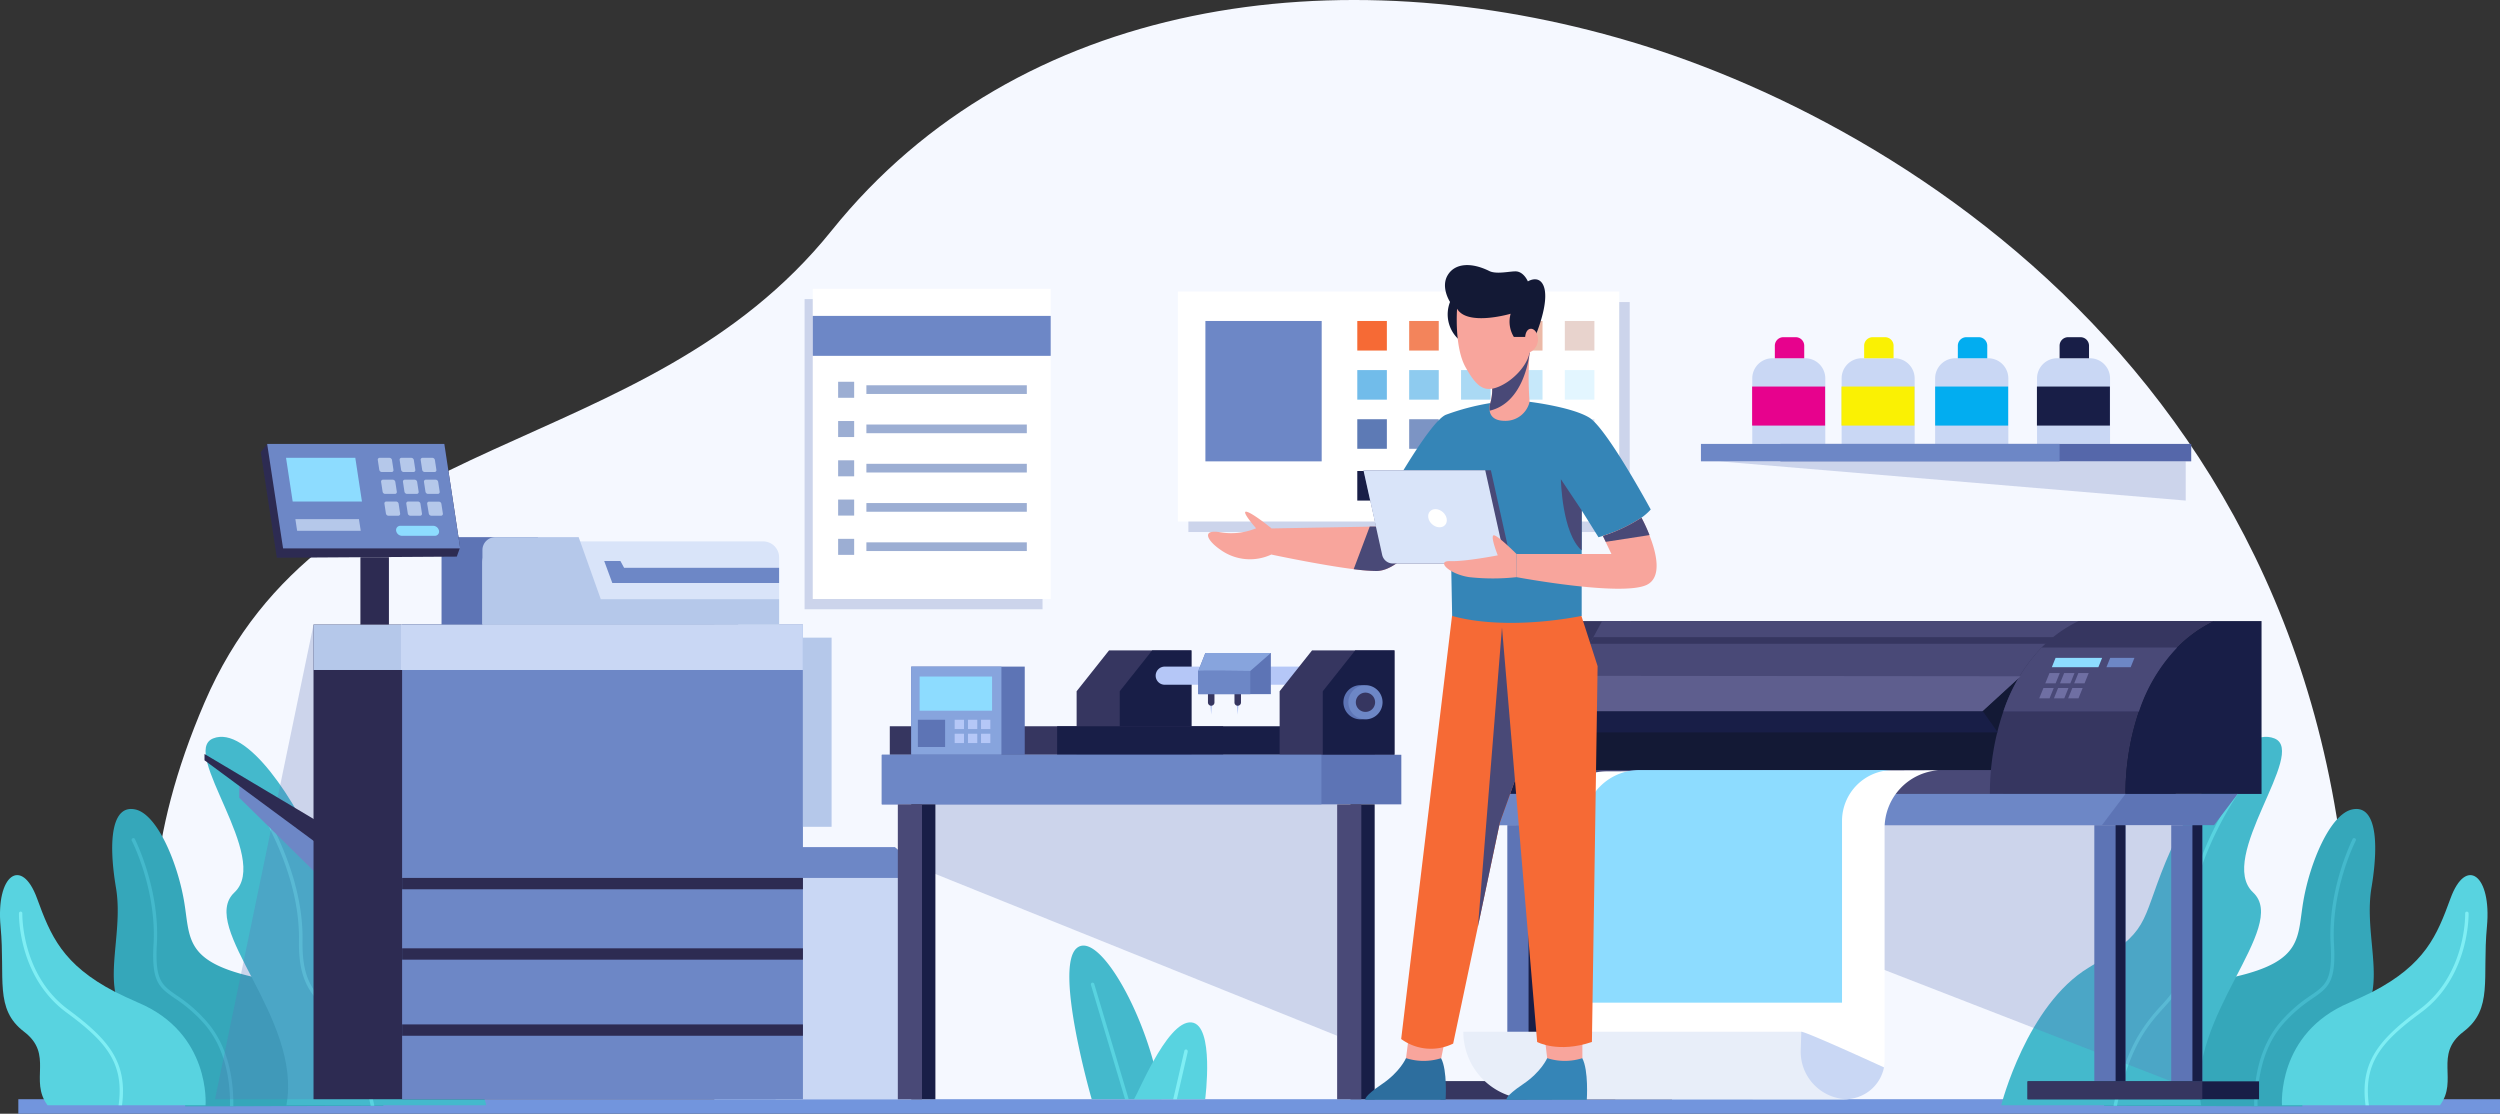 <svg xmlns="http://www.w3.org/2000/svg" viewBox="0 0 684.71 305.03"><rect x="0" y="0" width="684.71" height="305.03" fill="#333333" stroke="none"/><defs><style>.e4f2a568-ddc7-4bf2-abf0-38b3d0b1b39f{isolation:isolate;}.bcc79d45-9adf-4d84-8c7d-b9f935011f9b{fill:#f5f8ff;}.b0737754-2ba6-4420-9ca6-90b4b35a0704{fill:#7295dd;}.a6c911bb-1ea9-4ece-939d-538888814885{fill:#35a7ba;}.e18052c1-495b-46fe-add0-21a9dd8210cb{fill:#44b9cc;}.fa1a86fe-1a4f-4574-9b8d-ab87434a6208{fill:#58d3e0;}.ffa36198-81ce-4b79-aee4-d82f17e2f865{fill:#7feef4;}.a98aca6c-4c56-4db7-801c-ab35191ab755,.bac29916-332a-4a7c-ba9c-804f50dd4411{fill:#5d74b5;}.bac29916-332a-4a7c-ba9c-804f50dd4411{opacity:0.27;mix-blend-mode:multiply;}.e5f8b308-1bff-492e-b895-75003219e106{fill:#6d87c6;}.b8e5e5da-e6ef-477c-8560-c6dab518ccf5{fill:#2d2b52;}.b61bc123-fd0f-44de-9c34-3b9a04978a27{fill:#c9d7f4;}.a8d7ec64-826a-4562-b672-3edc15e578c9{fill:#b5c8ea;}.a4027c0d-65ea-45fa-9373-dfcea08153e8{fill:#d9e4f9;}.af707aaa-41ab-43db-b96a-e6bfc8ebfe27{fill:#8ddcff;}.b4d17cdf-1c19-4748-8b48-5a8b8236b791{fill:#b5c7f7;}.fdf910ad-7b5c-457e-a613-d45e42133bbd{fill:#363660;}.f2b6c1d4-f1a0-4bd3-ba59-d235d987cfdc{fill:#181e47;}.a979badc-354d-4c2e-8f00-2ab04e0e9623{fill:#87a4dd;}.f0a725f2-873b-4784-89e0-16fbf9000cdf{fill:#494977;}.e18f85ca-5194-4f65-82c4-d119d133adc0{fill:#131935;}.a1497c89-490b-4fcd-93cb-f35667bd00d6{fill:#6f6fa3;}.aeff1202-d8c5-42fa-9ae0-bd7839cbcb54{fill:#5e5e8e;}.ad3fc0ef-c3b7-4e7d-a1d9-ce5f6d5f78fe{fill:#fff;}.a41925a4-4d8f-43dc-ba72-fb0188d869e5{fill:#e8eef9;}.bbc776b4-4e55-4aad-bb12-faa7393d59a4{fill:#f66a35;}.acc90a88-f0d3-46cd-93db-be8d49641451{fill:#f3845b;}.af572ebe-6345-4ffd-832b-f92f45df6948{fill:#ef9f81;}.a9929d80-4db4-498d-9303-feb2c63e0ad0{fill:#ecb9a7;}.b2c0ea3e-d9b7-4384-ab5c-a61d82b1a51c{fill:#e8d3cd;}.b01fb7d6-c465-40d5-b4e1-341e87e4d9f1{fill:#71bcea;}.ba82cb9d-73b4-4bf5-9cf9-aaaf65b83774{fill:#8ecbef;}.bf2686f9-a0a8-4b69-a0be-f253aa6e2818{fill:#aad9f4;}.f08efdcb-8b35-4116-886b-e434386b9759{fill:#c6e8fa;}.be982cf6-699e-4bbf-b9bf-77b52a0f7a02{fill:#e3f6ff;}.fab4029e-b935-4796-b032-f37243de6247{fill:#5d7ab5;}.ed378d01-4085-4904-b12a-125cfd5fd442{fill:#7c94c4;}.f6a4d287-597e-438b-924c-fc3a7f4ab6af{fill:#9caed3;}.a22fa767-0e3d-4085-94ef-3baa30d7eb4e{fill:#bbc7e2;}.f6f831bc-5eda-460b-93bf-1504b7ba9479{fill:#dbe1f1;}.bc1d6715-c72e-4811-86f4-79876c7d07b1{fill:#43486a;}.aa90b4fa-558b-44c7-a83c-42560beea3b0{fill:#6f738c;}.a643436d-3057-41d5-9ee7-84179438cfa1{fill:#9a9daf;}.b30d735a-fdea-4806-983b-55040645f301{fill:#c5c7d1;}.e27fc945-4b20-4d1a-8a94-0c5b290d8f6f{fill:#e7028d;}.f6efdaca-a11f-4457-86a8-14e9188697f4{fill:#faf103;}.b8fe9797-7d01-4c95-919c-2e68f70e38b7{fill:#02adf0;}.b07a06c9-3ad4-4d2e-b16f-70248760c5fd{fill:#5567aa;}.e5f68780-de26-4359-b520-cd3c678dda14{fill:#2d6e9e;}.a7e35c5b-9c4f-485c-9be4-92bec3c51a4a{fill:#f8a59c;}.f8d6c972-4d04-4919-a1a1-54b677bd78be{fill:#3585b7;}</style></defs><g class="e4f2a568-ddc7-4bf2-abf0-38b3d0b1b39f"><g id="f563f479-588b-4c36-a338-e7b6ddeef210" data-name="Layer 2"><g id="ac8beab7-ebf0-4e87-9783-aa9ab75e0559" data-name="OBJECTS"><path class="bcc79d45-9adf-4d84-8c7d-b9f935011f9b" d="M58.89,301.06s-35.51-32.85-2.84-108.72S176.47,127,227.76,63.16s139-75.59,219-51.72S658.6,118.17,642.49,303.05Z"/><rect class="b0737754-2ba6-4420-9ca6-90b4b35a0704" x="5.02" y="301.06" width="679.7" height="3.97"/><path class="a6c911bb-1ea9-4ece-939d-538888814885" d="M649.75,271.67a14,14,0,0,1-4.69,8.57c-13.68,11.79-14.46,16-14.48,22.47V303l-12.29,0h-.92l-37.6-.14h-3.5l0-.13a65.84,65.84,0,0,1,9.16-18.81,45,45,0,0,1,7.3-8.08,31.73,31.73,0,0,1,15-7.38c1.68-.31,3.23-.64,4.66-1,18.5-4.33,16.76-10.78,18.46-20.66,1.83-10.65,7.35-23.74,13.31-25.09,6.24-1.42,7.64,7.79,5.32,21.59C647.89,253.17,651.22,263.52,649.75,271.67Z"/><path class="e18052c1-495b-46fe-add0-21a9dd8210cb" d="M548.1,302.72s7-27.53,24-37.73,14-11.78,21-28.83,20.66-37.65,29.85-33.91-16,32.68-5.87,42.17-18.66,34.38-14.22,58.3Z"/><path class="fa1a86fe-1a4f-4574-9b8d-ab87434a6208" d="M681.13,253.79c-1.33,14.2,1.78,22.52-6.43,28.78s-1.33,13.3-6.43,20.14H625s-1.52-19.7,18.45-28.1c2.32-1,4.41-2,6.31-2.94,14.48-7.51,17.68-15.45,21.4-25.63C675.37,234.5,682.46,239.6,681.13,253.79Z"/><path class="fa1a86fe-1a4f-4574-9b8d-ab87434a6208" d="M615,214.47c-.16.2-15.9,20.9-15.56,43.08.17,10.49-2.81,14-6.64,18.27l-.22.25c-4.16,4.6-9.23,10.24-12.75,26.64l0,.14h-.95l0-.14c1.88-8.84,4.21-14.63,6.62-18.81a46.44,46.44,0,0,1,6.38-8.45c3.94-4.39,6.8-7.55,6.63-17.88-.34-22.52,15.6-43.47,15.75-43.67a.47.47,0,0,1,.66-.09A.47.47,0,0,1,615,214.47Z"/><path class="e18052c1-495b-46fe-add0-21a9dd8210cb" d="M645.18,230.29c-.07.13-6.8,13.37-5.93,28.36.59,10.33-1.56,11.82-5.87,14.8a39.66,39.66,0,0,0-8.07,7c-6.25,7.17-7.12,16.91-7,22.5h-.92c-.1-5.74.8-15.72,7.24-23.11a40.13,40.13,0,0,1,8.24-7.2c4.15-2.86,6-4.18,5.46-14-.88-15.25,6-28.71,6-28.84a.47.47,0,0,1,.63-.21A.47.47,0,0,1,645.18,230.29Z"/><path class="ffa36198-81ce-4b79-aee4-d82f17e2f865" d="M663.12,277.29c-11,8.08-15.89,13.95-14.31,25.42h-.93c-1.55-11.8,3.66-18,14.68-26.17,13-9.56,12.62-26.22,12.61-26.39a.47.47,0,1,1,.94,0C676.12,250.29,676.46,267.45,663.12,277.29Z"/><path class="a6c911bb-1ea9-4ece-939d-538888814885" d="M31.54,271.67a14,14,0,0,0,4.69,8.57c13.69,11.79,14.46,16,14.48,22.47V303L63,303h.92l37.6-.14H105l0-.13a66.3,66.3,0,0,0-9.17-18.81,44.6,44.6,0,0,0-7.3-8.08,31.68,31.68,0,0,0-15-7.38c-1.68-.31-3.23-.64-4.66-1-18.49-4.33-16.76-10.78-18.46-20.66-1.83-10.65-7.34-23.74-13.3-25.09-6.25-1.42-7.65,7.79-5.32,21.59C33.41,253.17,30.08,263.52,31.54,271.67Z"/><path class="e18052c1-495b-46fe-add0-21a9dd8210cb" d="M133.19,302.72s-7-27.53-24-37.73-14-11.78-21-28.83-20.66-37.65-29.84-33.91,16,32.68,5.86,42.17,18.67,34.38,14.23,58.3Z"/><path class="fa1a86fe-1a4f-4574-9b8d-ab87434a6208" d="M.16,253.79c1.33,14.2-1.78,22.52,6.43,28.78s1.33,13.3,6.43,20.14H56.3s1.52-19.7-18.44-28.1c-2.33-1-4.42-2-6.32-2.94-14.47-7.51-17.68-15.45-21.4-25.63C5.92,234.5-1.17,239.6.16,253.79Z"/><path class="fa1a86fe-1a4f-4574-9b8d-ab87434a6208" d="M66.32,214.47c.16.2,15.9,20.9,15.56,43.08-.17,10.49,2.82,14,6.64,18.27l.23.25c4.15,4.6,9.23,10.24,12.75,26.64a.59.59,0,0,1,0,.14h1l0-.14c-1.89-8.84-4.22-14.63-6.63-18.81a45.54,45.54,0,0,0-6.38-8.45c-3.94-4.39-6.8-7.55-6.63-17.88.35-22.52-15.59-43.47-15.75-43.67a.46.46,0,0,0-.65-.09A.47.47,0,0,0,66.32,214.47Z"/><path class="e18052c1-495b-46fe-add0-21a9dd8210cb" d="M36.11,230.29c.08.13,6.81,13.37,5.94,28.36-.6,10.33,1.56,11.82,5.86,14.8a39.66,39.66,0,0,1,8.07,7c6.25,7.17,7.12,16.91,7,22.5h.92c.11-5.74-.8-15.72-7.24-23.11a39.87,39.87,0,0,0-8.24-7.2c-4.14-2.86-6-4.18-5.46-14,.89-15.25-6-28.71-6-28.84a.46.46,0,0,0-.62-.21A.48.48,0,0,0,36.11,230.29Z"/><path class="ffa36198-81ce-4b79-aee4-d82f17e2f865" d="M18.18,277.29c11,8.08,15.88,13.95,14.3,25.42h.94c1.55-11.8-3.66-18-14.68-26.17C5.77,267,6.11,250.32,6.12,250.15a.48.48,0,0,0-.46-.48.47.47,0,0,0-.47.46C5.18,250.29,4.83,267.45,18.18,277.29Z"/><path class="e18052c1-495b-46fe-add0-21a9dd8210cb" d="M318.11,301.06H299s-10.33-35.84-4.16-41.33c5.16-4.6,16,12.77,21,30.9A79.31,79.31,0,0,1,318.11,301.06Z"/><path class="fa1a86fe-1a4f-4574-9b8d-ab87434a6208" d="M309.13,301.06h-1l-9.34-31.33a.47.47,0,0,1,.31-.58.48.48,0,0,1,.59.31Z"/><path class="fa1a86fe-1a4f-4574-9b8d-ab87434a6208" d="M330.08,301.06H310.59c.7-1.14,2.71-5.79,5.31-10.43,3.07-5.48,6.93-10.94,10.41-10.61C332.74,280.63,330.08,301.06,330.08,301.06Z"/><path class="ffa36198-81ce-4b79-aee4-d82f17e2f865" d="M325.32,288l-3,13.06h-1l3.06-13.27a.46.46,0,1,1,.9.21Z"/><polygon class="bac29916-332a-4a7c-ba9c-804f50dd4411" points="85.87 171.06 58.89 301.06 93.3 301.06 85.87 171.06"/><polygon class="e5f8b308-1bff-492e-b895-75003219e106" points="65.54 215.27 65.54 218.49 89.44 242 89.44 229.57 65.54 215.27"/><polygon class="b8e5e5da-e6ef-477c-8560-c6dab518ccf5" points="101.73 242 56.01 208.23 56.01 206.51 101.73 233.73 101.73 242"/><polygon class="b61bc123-fd0f-44de-9c34-3b9a04978a27" points="254.74 240.45 254.74 301.06 212.44 301.06 212.44 232.02 245.1 232.02 254.74 240.45"/><polygon class="e5f8b308-1bff-492e-b895-75003219e106" points="254.74 240.45 212.44 240.45 212.44 232.02 245.1 232.02 254.74 240.45"/><rect class="b8e5e5da-e6ef-477c-8560-c6dab518ccf5" x="85.87" y="171.06" width="109.78" height="130"/><rect class="e5f8b308-1bff-492e-b895-75003219e106" x="110.13" y="171.06" width="109.78" height="130"/><rect class="a8d7ec64-826a-4562-b672-3edc15e578c9" x="85.87" y="171.06" width="24.26" height="12.44"/><rect class="b61bc123-fd0f-44de-9c34-3b9a04978a27" x="109.81" y="171.06" width="110.1" height="12.44"/><rect class="b8e5e5da-e6ef-477c-8560-c6dab518ccf5" x="110.13" y="280.57" width="109.78" height="3.11"/><rect class="b8e5e5da-e6ef-477c-8560-c6dab518ccf5" x="110.13" y="259.73" width="109.78" height="3.11"/><rect class="b8e5e5da-e6ef-477c-8560-c6dab518ccf5" x="110.13" y="240.45" width="109.78" height="3.11"/><rect class="a8d7ec64-826a-4562-b672-3edc15e578c9" x="219.91" y="174.64" width="7.85" height="51.81"/><path class="a98aca6c-4c56-4db7-801c-ab35191ab755" d="M147.29,147.12l6.06,17h48.83v6.92H120.93V151.82a4.7,4.7,0,0,1,4.71-4.7Z"/><path class="a4027c0d-65ea-45fa-9373-dfcea08153e8" d="M138,148.28h71a4.39,4.39,0,0,1,4.39,4.39v18.39a0,0,0,0,1,0,0H132.13a0,0,0,0,1,0,0V154.11A5.83,5.83,0,0,1,138,148.28Z"/><path class="a8d7ec64-826a-4562-b672-3edc15e578c9" d="M158.49,147.12l6.06,17h48.83v6.92H132.13V150.65a3.53,3.53,0,0,1,3.54-3.53Z"/><polygon class="e5f8b308-1bff-492e-b895-75003219e106" points="213.38 155.51 170.93 155.51 169.92 153.65 165.48 153.65 167.7 159.67 213.38 159.67 213.38 155.51"/><polygon class="b8e5e5da-e6ef-477c-8560-c6dab518ccf5" points="125.11 152.45 75.82 152.76 71.42 123.86 73.17 121.58 121.69 121.58 126 149.94 125.11 152.45"/><polygon class="e5f8b308-1bff-492e-b895-75003219e106" points="126.04 150.19 77.53 150.19 73.17 121.58 121.69 121.58 126.04 150.19"/><polygon class="af707aaa-41ab-43db-b96a-e6bfc8ebfe27" points="99.13 137.36 80.16 137.36 78.34 125.39 97.31 125.39 99.13 137.36"/><path class="a8d7ec64-826a-4562-b672-3edc15e578c9" d="M107.25,129.28h-2.68a.73.73,0,0,1-.69-.6l-.41-2.69a.51.51,0,0,1,.51-.6h2.68a.73.73,0,0,1,.7.6l.4,2.69A.5.5,0,0,1,107.25,129.28Z"/><path class="a8d7ec64-826a-4562-b672-3edc15e578c9" d="M113.24,129.28h-2.68a.74.74,0,0,1-.7-.6l-.4-2.69a.5.5,0,0,1,.51-.6h2.68a.73.73,0,0,1,.69.6l.41,2.69A.51.51,0,0,1,113.24,129.28Z"/><path class="a8d7ec64-826a-4562-b672-3edc15e578c9" d="M119,129.28h-2.68a.73.73,0,0,1-.69-.6l-.41-2.69a.51.51,0,0,1,.51-.6h2.68a.73.73,0,0,1,.7.6l.41,2.69A.51.51,0,0,1,119,129.28Z"/><path class="a8d7ec64-826a-4562-b672-3edc15e578c9" d="M108.16,135.27h-2.68a.72.72,0,0,1-.69-.61l-.41-2.68a.51.51,0,0,1,.51-.6h2.68a.73.73,0,0,1,.7.6l.41,2.68A.51.51,0,0,1,108.16,135.27Z"/><path class="a8d7ec64-826a-4562-b672-3edc15e578c9" d="M114.15,135.27h-2.68a.74.74,0,0,1-.7-.61l-.4-2.68a.5.5,0,0,1,.51-.6h2.68a.73.73,0,0,1,.69.6l.41,2.68A.51.51,0,0,1,114.15,135.27Z"/><path class="a8d7ec64-826a-4562-b672-3edc15e578c9" d="M119.9,135.27h-2.68a.72.72,0,0,1-.69-.61l-.41-2.68a.51.51,0,0,1,.51-.6h2.68a.73.73,0,0,1,.7.6l.41,2.68A.51.51,0,0,1,119.9,135.27Z"/><path class="a8d7ec64-826a-4562-b672-3edc15e578c9" d="M109.08,141.25h-2.69a.73.73,0,0,1-.69-.6l-.41-2.68a.51.51,0,0,1,.51-.61h2.68a.73.73,0,0,1,.7.61l.41,2.68A.51.51,0,0,1,109.08,141.25Z"/><path class="a8d7ec64-826a-4562-b672-3edc15e578c9" d="M115.06,141.25h-2.68a.73.73,0,0,1-.69-.6l-.41-2.68a.51.51,0,0,1,.51-.61h2.68a.72.72,0,0,1,.69.61l.41,2.68A.51.51,0,0,1,115.06,141.25Z"/><path class="a8d7ec64-826a-4562-b672-3edc15e578c9" d="M120.82,141.25h-2.69a.73.73,0,0,1-.69-.6L117,138a.51.51,0,0,1,.51-.61h2.68a.73.73,0,0,1,.7.61l.41,2.68A.51.51,0,0,1,120.82,141.25Z"/><path class="af707aaa-41ab-43db-b96a-e6bfc8ebfe27" d="M119.08,146.75h-9a1.65,1.65,0,0,1-1.58-1.37h0a1.15,1.15,0,0,1,1.16-1.37h9a1.66,1.66,0,0,1,1.58,1.37h0A1.15,1.15,0,0,1,119.08,146.75Z"/><polygon class="a8d7ec64-826a-4562-b672-3edc15e578c9" points="98.8 145.38 81.38 145.38 80.9 142.19 98.31 142.19 98.8 145.38"/><rect class="b8e5e5da-e6ef-477c-8560-c6dab518ccf5" x="98.71" y="152.61" width="7.81" height="18.45"/><polygon class="bac29916-332a-4a7c-ba9c-804f50dd4411" points="253.28 238.2 366.22 283.68 366.22 217.45 252.52 217.45 253.28 238.2"/><polygon class="b4d17cdf-1c19-4748-8b48-5a8b8236b791" points="339.26 192.34 338.98 195.71 338.67 192.34 339.26 192.34"/><path class="fdf910ad-7b5c-457e-a613-d45e42133bbd" d="M339,193.29h0a.89.89,0,0,0,.89-.89v-4.06H338.1v4.06A.88.88,0,0,0,339,193.29Z"/><polygon class="b4d17cdf-1c19-4748-8b48-5a8b8236b791" points="332.01 192.34 331.73 195.71 331.42 192.34 332.01 192.34"/><path class="fdf910ad-7b5c-457e-a613-d45e42133bbd" d="M331.73,193.29h0a.89.89,0,0,0,.89-.89v-4.06h-1.78v4.06A.89.89,0,0,0,331.73,193.29Z"/><polygon class="fdf910ad-7b5c-457e-a613-d45e42133bbd" points="294.87 189.32 294.87 206.73 326.31 206.73 326.31 178.13 303.75 178.13 294.87 189.32"/><polygon class="f2b6c1d4-f1a0-4bd3-ba59-d235d987cfdc" points="306.68 189.32 306.68 206.73 326.31 206.73 326.31 178.13 315.56 178.13 306.68 189.32"/><rect class="fdf910ad-7b5c-457e-a613-d45e42133bbd" x="243.71" y="198.91" width="91.31" height="7.82" transform="translate(578.72 405.64) rotate(180)"/><rect class="f2b6c1d4-f1a0-4bd3-ba59-d235d987cfdc" x="289.54" y="198.91" width="87.05" height="7.82" transform="translate(666.12 405.64) rotate(180)"/><path class="b4d17cdf-1c19-4748-8b48-5a8b8236b791" d="M319,187.54h44.73a2.48,2.48,0,0,0,2.48-2.48h0a2.48,2.48,0,0,0-2.48-2.49H319a2.48,2.48,0,0,0-2.48,2.49h0A2.48,2.48,0,0,0,319,187.54Z"/><polygon class="a98aca6c-4c56-4db7-801c-ab35191ab755" points="328.18 190.12 348.07 190.12 348.07 178.84 330.13 178.84 328.18 183.77 328.18 190.12"/><rect class="e5f8b308-1bff-492e-b895-75003219e106" x="328.18" y="183.77" width="14.26" height="6.35"/><path class="a979badc-354d-4c2e-8f00-2ab04e0e9623" d="M342.43,183.77l5.64-4.93H330.13s-2,5.14-1.95,4.93S342.43,183.77,342.43,183.77Z"/><polygon class="fdf910ad-7b5c-457e-a613-d45e42133bbd" points="350.47 189.32 350.47 206.73 381.92 206.73 381.92 178.13 359.35 178.13 350.47 189.32"/><polygon class="f2b6c1d4-f1a0-4bd3-ba59-d235d987cfdc" points="362.29 189.32 362.29 206.73 381.92 206.73 381.92 178.13 371.17 178.13 362.29 189.32"/><rect class="a98aca6c-4c56-4db7-801c-ab35191ab755" x="249.57" y="182.57" width="31.09" height="24.16"/><rect class="a979badc-354d-4c2e-8f00-2ab04e0e9623" x="249.57" y="182.57" width="24.7" height="24.16"/><rect class="af707aaa-41ab-43db-b96a-e6bfc8ebfe27" x="251.88" y="185.29" width="19.84" height="9.36" transform="translate(523.59 379.94) rotate(180)"/><rect class="b4d17cdf-1c19-4748-8b48-5a8b8236b791" x="268.69" y="197.14" width="2.55" height="2.55" transform="translate(539.93 396.82) rotate(180)"/><rect class="b4d17cdf-1c19-4748-8b48-5a8b8236b791" x="265.11" y="197.14" width="2.55" height="2.55" transform="translate(532.77 396.82) rotate(180)"/><rect class="b4d17cdf-1c19-4748-8b48-5a8b8236b791" x="261.47" y="197.14" width="2.55" height="2.55" transform="translate(525.49 396.82) rotate(180)"/><rect class="b4d17cdf-1c19-4748-8b48-5a8b8236b791" x="268.69" y="200.95" width="2.55" height="2.55" transform="translate(539.93 404.46) rotate(180)"/><rect class="b4d17cdf-1c19-4748-8b48-5a8b8236b791" x="265.11" y="200.95" width="2.55" height="2.55" transform="translate(532.77 404.46) rotate(180)"/><rect class="b4d17cdf-1c19-4748-8b48-5a8b8236b791" x="261.47" y="200.95" width="2.55" height="2.55" transform="translate(525.49 404.46) rotate(180)"/><rect class="a98aca6c-4c56-4db7-801c-ab35191ab755" x="251.39" y="197.14" width="7.46" height="7.46" transform="translate(510.24 401.73) rotate(180)"/><path class="a98aca6c-4c56-4db7-801c-ab35191ab755" d="M367.94,192.34a4.68,4.68,0,1,0,4.68-4.68A4.68,4.68,0,0,0,367.94,192.34Z"/><path class="e5f8b308-1bff-492e-b895-75003219e106" d="M369.3,192.34a4.68,4.68,0,1,0,4.68-4.68A4.69,4.69,0,0,0,369.3,192.34Z"/><path class="fdf910ad-7b5c-457e-a613-d45e42133bbd" d="M371.34,192.34A2.64,2.64,0,1,0,374,189.7,2.64,2.64,0,0,0,371.34,192.34Z"/><rect class="a98aca6c-4c56-4db7-801c-ab35191ab755" x="241.51" y="206.72" width="142.29" height="13.58"/><rect class="e5f8b308-1bff-492e-b895-75003219e106" x="241.51" y="206.72" width="120.41" height="13.58"/><rect class="f2b6c1d4-f1a0-4bd3-ba59-d235d987cfdc" x="249.57" y="220.3" width="6.62" height="80.77"/><rect class="f0a725f2-873b-4784-89e0-16fbf9000cdf" x="245.9" y="220.3" width="6.62" height="80.77"/><rect class="f2b6c1d4-f1a0-4bd3-ba59-d235d987cfdc" x="369.88" y="220.3" width="6.62" height="80.77"/><rect class="f0a725f2-873b-4784-89e0-16fbf9000cdf" x="366.22" y="220.3" width="6.62" height="80.77"/><polygon class="bac29916-332a-4a7c-ba9c-804f50dd4411" points="415.2 226.45 594.65 296.16 594.65 213.51 416.06 217.45 415.2 226.45"/><rect class="a98aca6c-4c56-4db7-801c-ab35191ab755" x="573.6" y="225.99" width="8.52" height="70.17"/><rect class="a98aca6c-4c56-4db7-801c-ab35191ab755" x="594.65" y="225.99" width="8.52" height="70.17"/><rect class="f2b6c1d4-f1a0-4bd3-ba59-d235d987cfdc" x="579.43" y="225.99" width="2.7" height="70.17"/><rect class="f2b6c1d4-f1a0-4bd3-ba59-d235d987cfdc" x="600.47" y="225.99" width="2.7" height="70.17"/><rect class="f2b6c1d4-f1a0-4bd3-ba59-d235d987cfdc" x="555.32" y="296.16" width="63.4" height="4.91"/><rect class="fdf910ad-7b5c-457e-a613-d45e42133bbd" x="555.32" y="296.16" width="47.86" height="4.91"/><rect class="a98aca6c-4c56-4db7-801c-ab35191ab755" x="412.83" y="225.99" width="8.52" height="70.17"/><rect class="a98aca6c-4c56-4db7-801c-ab35191ab755" x="433.87" y="225.99" width="8.52" height="70.17"/><rect class="f2b6c1d4-f1a0-4bd3-ba59-d235d987cfdc" x="418.65" y="225.99" width="2.7" height="70.17"/><rect class="f2b6c1d4-f1a0-4bd3-ba59-d235d987cfdc" x="439.69" y="225.99" width="2.7" height="70.17"/><rect class="f2b6c1d4-f1a0-4bd3-ba59-d235d987cfdc" x="394.54" y="296.16" width="63.4" height="4.91"/><rect class="fdf910ad-7b5c-457e-a613-d45e42133bbd" x="394.54" y="296.16" width="47.86" height="4.91"/><path class="e18f85ca-5194-4f65-82c4-d119d133adc0" d="M606.41,170.1c-6.63,14.24-9.83,30.18-10.52,47.35H422.45s-1.23-35,24.27-47.35Z"/><rect class="f0a725f2-873b-4784-89e0-16fbf9000cdf" x="419.18" y="210.91" width="129.53" height="6.54"/><path class="fdf910ad-7b5c-457e-a613-d45e42133bbd" d="M446.72,170.1c-10.33,5-16.27,13.73-19.68,22.33a69.05,69.05,0,0,0-4.59,25H394.54a69.47,69.47,0,0,1,5.74-25c4.23-9.81,10.24-17.73,16.05-22.33Z"/><path class="f0a725f2-873b-4784-89e0-16fbf9000cdf" d="M422.45,217.45H394.54a69.47,69.47,0,0,1,5.74-25H427A69.05,69.05,0,0,0,422.45,217.45Z"/><path class="f2b6c1d4-f1a0-4bd3-ba59-d235d987cfdc" d="M416.06,217.45h-18a69.47,69.47,0,0,1,5.74-25h16.81A69.05,69.05,0,0,0,416.06,217.45Z"/><polygon class="f0a725f2-873b-4784-89e0-16fbf9000cdf" points="569.3 170.1 569.3 194.84 565.15 192.34 553.4 185.22 542.9 194.84 415.2 194.84 430.64 185.1 435.41 176.33 436.4 174.5 438.8 170.1 569.3 170.1"/><polygon class="fdf910ad-7b5c-457e-a613-d45e42133bbd" points="568.09 174.5 568.09 176.33 435.41 176.33 436.4 174.5 568.09 174.5"/><path class="fdf910ad-7b5c-457e-a613-d45e42133bbd" d="M606.41,170.1a36.77,36.77,0,0,0-10.12,7.25,46.38,46.38,0,0,0-10.47,17.49,69.83,69.83,0,0,0-3.68,22.61H545a69.69,69.69,0,0,1,3.69-22.61,46.35,46.35,0,0,1,10.46-17.49,36.82,36.82,0,0,1,10.13-7.25Z"/><path class="f2b6c1d4-f1a0-4bd3-ba59-d235d987cfdc" d="M619.4,170.1v47.35H582.14s-1.23-35,24.27-47.35Z"/><path class="f0a725f2-873b-4784-89e0-16fbf9000cdf" d="M596.29,177.35a46.38,46.38,0,0,0-10.47,17.49H548.71a46.35,46.35,0,0,1,10.46-17.49Z"/><polygon class="af707aaa-41ab-43db-b96a-e6bfc8ebfe27" points="574.71 182.74 561.96 182.74 562.99 180.18 575.74 180.18 574.71 182.74"/><polygon class="e5f8b308-1bff-492e-b895-75003219e106" points="583.56 182.74 576.92 182.74 577.95 180.18 584.59 180.18 583.56 182.74"/><polygon class="a1497c89-490b-4fcd-93cb-f35667bd00d6" points="563 187.16 560.17 187.16 561.32 184.34 564.14 184.34 563 187.16"/><polygon class="a1497c89-490b-4fcd-93cb-f35667bd00d6" points="567.03 187.16 564.2 187.16 565.34 184.34 568.17 184.34 567.03 187.16"/><polygon class="a1497c89-490b-4fcd-93cb-f35667bd00d6" points="570.92 187.16 568.09 187.16 569.23 184.34 572.06 184.34 570.92 187.16"/><polygon class="a1497c89-490b-4fcd-93cb-f35667bd00d6" points="561.34 191.27 558.51 191.27 559.66 188.44 562.48 188.44 561.34 191.27"/><polygon class="a1497c89-490b-4fcd-93cb-f35667bd00d6" points="565.37 191.27 562.54 191.27 563.68 188.44 566.51 188.44 565.37 191.27"/><polygon class="a1497c89-490b-4fcd-93cb-f35667bd00d6" points="569.26 191.27 566.43 191.27 567.58 188.44 570.4 188.44 569.26 191.27"/><polygon class="aeff1202-d8c5-42fa-9ae0-bd7839cbcb54" points="553.4 185.22 542.89 194.84 415.2 194.84 430.64 185.1 553.4 185.22"/><polygon class="f2b6c1d4-f1a0-4bd3-ba59-d235d987cfdc" points="547.16 200.6 419.25 200.6 415.2 194.84 543.1 194.84 547.16 200.6"/><polygon class="a98aca6c-4c56-4db7-801c-ab35191ab755" points="612.86 217.45 606.41 225.99 404.67 225.99 400.98 217.45 612.86 217.45"/><polygon class="e5f8b308-1bff-492e-b895-75003219e106" points="582.13 217.45 575.69 225.99 404.67 225.99 400.98 217.45 582.13 217.45"/><path class="ad3fc0ef-c3b7-4e7d-a1d9-ce5f6d5f78fe" d="M440.09,211.26l90.82-.3a15.91,15.91,0,0,0-14.75,15.88v63.38a11.29,11.29,0,0,1-.21,2.12,10.85,10.85,0,0,1-10.64,8.72H425.15l-1.95-72.39A17,17,0,0,1,440.09,211.26Z"/><path class="af707aaa-41ab-43db-b96a-e6bfc8ebfe27" d="M449,210.91h0a15.17,15.17,0,0,0-15.17,15.17v48.53H504.5V224.85a13.94,13.94,0,0,1,13.93-13.94H449Z"/><path class="b61bc123-fd0f-44de-9c34-3b9a04978a27" d="M516,292.34a10.85,10.85,0,0,1-10.64,8.72H480l13.31-18.48C494,282.41,506,287.77,516,292.34Z"/><path class="a41925a4-4d8f-43dc-ba72-fb0188d869e5" d="M506.15,301.06H419.26a18.48,18.48,0,0,1-18.48-18.48h92.57l-.16,5.12a13,13,0,0,0,13,13.36Z"/><rect class="bac29916-332a-4a7c-ba9c-804f50dd4411" x="325.48" y="82.73" width="120.87" height="62.98"/><rect class="ad3fc0ef-c3b7-4e7d-a1d9-ce5f6d5f78fe" x="322.61" y="79.85" width="120.87" height="62.98"/><rect class="e5f8b308-1bff-492e-b895-75003219e106" x="330.14" y="87.91" width="31.85" height="38.45"/><rect class="bbc776b4-4e55-4aad-bb12-faa7393d59a4" x="371.74" y="87.91" width="8.1" height="8.1"/><rect class="acc90a88-f0d3-46cd-93db-be8d49641451" x="385.95" y="87.91" width="8.1" height="8.1"/><rect class="af572ebe-6345-4ffd-832b-f92f45df6948" x="400.16" y="87.91" width="8.1" height="8.1"/><rect class="a9929d80-4db4-498d-9303-feb2c63e0ad0" x="414.37" y="87.91" width="8.1" height="8.1"/><rect class="b2c0ea3e-d9b7-4384-ab5c-a61d82b1a51c" x="428.58" y="87.91" width="8.1" height="8.1"/><rect class="b01fb7d6-c465-40d5-b4e1-341e87e4d9f1" x="371.74" y="101.36" width="8.1" height="8.1"/><rect class="ba82cb9d-73b4-4bf5-9cf9-aaaf65b83774" x="385.95" y="101.36" width="8.1" height="8.1"/><rect class="bf2686f9-a0a8-4b69-a0be-f253aa6e2818" x="400.16" y="101.36" width="8.1" height="8.1"/><rect class="f08efdcb-8b35-4116-886b-e434386b9759" x="414.37" y="101.36" width="8.1" height="8.1"/><rect class="be982cf6-699e-4bbf-b9bf-77b52a0f7a02" x="428.58" y="101.36" width="8.1" height="8.1"/><rect class="fab4029e-b935-4796-b032-f37243de6247" x="371.74" y="114.82" width="8.1" height="8.1"/><rect class="ed378d01-4085-4904-b12a-125cfd5fd442" x="385.95" y="114.82" width="8.1" height="8.1"/><rect class="f6a4d287-597e-438b-924c-fc3a7f4ab6af" x="400.16" y="114.82" width="8.1" height="8.1"/><rect class="a22fa767-0e3d-4085-94ef-3baa30d7eb4e" x="414.37" y="114.82" width="8.1" height="8.1"/><rect class="f6f831bc-5eda-460b-93bf-1504b7ba9479" x="428.58" y="114.82" width="8.1" height="8.1"/><rect class="f2b6c1d4-f1a0-4bd3-ba59-d235d987cfdc" x="371.74" y="129" width="8.1" height="8.1"/><rect class="bc1d6715-c72e-4811-86f4-79876c7d07b1" x="385.95" y="129" width="8.1" height="8.1"/><rect class="aa90b4fa-558b-44c7-a83c-42560beea3b0" x="400.16" y="129" width="8.1" height="8.1"/><rect class="a643436d-3057-41d5-9ee7-84179438cfa1" x="414.37" y="129" width="8.1" height="8.1"/><rect class="b30d735a-fdea-4806-983b-55040645f301" x="428.58" y="129" width="8.1" height="8.1"/><rect class="bac29916-332a-4a7c-ba9c-804f50dd4411" x="220.36" y="81.92" width="65.17" height="84.95"/><rect class="ad3fc0ef-c3b7-4e7d-a1d9-ce5f6d5f78fe" x="222.6" y="79.11" width="65.17" height="84.95"/><rect class="e5f8b308-1bff-492e-b895-75003219e106" x="222.6" y="86.52" width="65.17" height="10.94"/><rect class="f6a4d287-597e-438b-924c-fc3a7f4ab6af" x="229.55" y="104.56" width="4.39" height="4.39"/><rect class="f6a4d287-597e-438b-924c-fc3a7f4ab6af" x="237.29" y="105.52" width="43.94" height="2.38"/><rect class="f6a4d287-597e-438b-924c-fc3a7f4ab6af" x="229.55" y="115.31" width="4.39" height="4.39"/><rect class="f6a4d287-597e-438b-924c-fc3a7f4ab6af" x="237.29" y="116.27" width="43.94" height="2.38"/><rect class="f6a4d287-597e-438b-924c-fc3a7f4ab6af" x="229.55" y="126.07" width="4.39" height="4.39"/><rect class="f6a4d287-597e-438b-924c-fc3a7f4ab6af" x="237.29" y="127.03" width="43.94" height="2.38"/><rect class="f6a4d287-597e-438b-924c-fc3a7f4ab6af" x="229.55" y="136.82" width="4.39" height="4.39"/><rect class="f6a4d287-597e-438b-924c-fc3a7f4ab6af" x="237.29" y="137.78" width="43.94" height="2.38"/><rect class="f6a4d287-597e-438b-924c-fc3a7f4ab6af" x="229.55" y="147.58" width="4.39" height="4.39"/><rect class="f6a4d287-597e-438b-924c-fc3a7f4ab6af" x="237.29" y="148.54" width="43.94" height="2.38"/><path class="b61bc123-fd0f-44de-9c34-3b9a04978a27" d="M485.4,98.12h9a5.52,5.52,0,0,1,5.52,5.52v17.94a0,0,0,0,1,0,0h-20a0,0,0,0,1,0,0V103.64A5.52,5.52,0,0,1,485.4,98.12Z"/><path class="e27fc945-4b20-4d1a-8a94-0c5b290d8f6f" d="M488.43,92.35h3.38a2.34,2.34,0,0,1,2.34,2.34v3.43a0,0,0,0,1,0,0H486.1a0,0,0,0,1,0,0V94.69A2.34,2.34,0,0,1,488.43,92.35Z"/><rect class="e27fc945-4b20-4d1a-8a94-0c5b290d8f6f" x="479.88" y="105.87" width="19.99" height="10.69"/><path class="b61bc123-fd0f-44de-9c34-3b9a04978a27" d="M509.87,98.12h9a5.52,5.52,0,0,1,5.52,5.52v17.94a0,0,0,0,1,0,0h-20a0,0,0,0,1,0,0V103.64A5.52,5.52,0,0,1,509.87,98.12Z"/><path class="f6efdaca-a11f-4457-86a8-14e9188697f4" d="M512.9,92.35h3.38a2.34,2.34,0,0,1,2.34,2.34v3.43a0,0,0,0,1,0,0h-8.06a0,0,0,0,1,0,0V94.69A2.34,2.34,0,0,1,512.9,92.35Z"/><rect class="f6efdaca-a11f-4457-86a8-14e9188697f4" x="504.35" y="105.87" width="19.99" height="10.69"/><path class="b61bc123-fd0f-44de-9c34-3b9a04978a27" d="M535.53,98.12h9a5.52,5.52,0,0,1,5.52,5.52v17.94a0,0,0,0,1,0,0H530a0,0,0,0,1,0,0V103.64A5.52,5.52,0,0,1,535.53,98.12Z"/><path class="b8fe9797-7d01-4c95-919c-2e68f70e38b7" d="M538.56,92.35h3.38a2.34,2.34,0,0,1,2.34,2.34v3.43a0,0,0,0,1,0,0h-8.06a0,0,0,0,1,0,0V94.69A2.34,2.34,0,0,1,538.56,92.35Z"/><rect class="b8fe9797-7d01-4c95-919c-2e68f70e38b7" x="530.01" y="105.87" width="19.99" height="10.69"/><path class="b61bc123-fd0f-44de-9c34-3b9a04978a27" d="M563.39,98.12h9a5.52,5.52,0,0,1,5.52,5.52v17.94a0,0,0,0,1,0,0h-20a0,0,0,0,1,0,0V103.64A5.52,5.52,0,0,1,563.39,98.12Z"/><path class="f2b6c1d4-f1a0-4bd3-ba59-d235d987cfdc" d="M566.43,92.35h3.38a2.34,2.34,0,0,1,2.34,2.34v3.43a0,0,0,0,1,0,0h-8.06a0,0,0,0,1,0,0V94.69A2.34,2.34,0,0,1,566.43,92.35Z"/><rect class="f2b6c1d4-f1a0-4bd3-ba59-d235d987cfdc" x="557.88" y="105.87" width="19.99" height="10.69"/><rect class="b07a06c9-3ad4-4d2e-b16f-70248760c5fd" x="487.62" y="121.58" width="112.52" height="4.77"/><polygon class="bac29916-332a-4a7c-ba9c-804f50dd4411" points="470.79 126.35 598.63 137.1 598.63 126.35 470.79 126.35"/><rect class="e5f8b308-1bff-492e-b895-75003219e106" x="465.86" y="121.58" width="98.23" height="4.77"/><path class="e5f68780-de26-4359-b520-cd3c678dda14" d="M385.08,289.81s-1.58,3.75-6.65,7.16-4.5,4.27-4.5,4.27h22s.54-8.1-1.25-11.43S385.08,289.81,385.08,289.81Z"/><path class="a7e35c5b-9c4f-485c-9be4-92bec3c51a4a" d="M386,282.66l-.91,7.15a15.85,15.85,0,0,0,9.64,0l1.75-8.64Z"/><path class="bbc776b4-4e55-4aad-bb12-faa7393d59a4" d="M427.51,178.57l-2.84,7.92-13.88,38.79-6,28.41L398,285.82a13.79,13.79,0,0,1-14.24-1.25l13.93-115.89,18.86-5.35.32.46.93,1.28Z"/><polygon class="f0a725f2-873b-4784-89e0-16fbf9000cdf" points="424.67 186.49 410.79 225.28 404.8 253.69 411.47 170.59 416.9 163.79 417.27 163.33 417.83 165.07 424.67 186.49"/><path class="f8d6c972-4d04-4919-a1a1-54b677bd78be" d="M423.75,289.81s-1.58,3.75-6.66,7.16-4.49,4.27-4.49,4.27h22s.54-8.1-1.25-11.43S423.75,289.81,423.75,289.81Z"/><path class="a7e35c5b-9c4f-485c-9be4-92bec3c51a4a" d="M422.92,282.91l.83,6.9a15.85,15.85,0,0,0,9.64,0v-8.39Z"/><path class="bbc776b4-4e55-4aad-bb12-faa7393d59a4" d="M410.79,165,421,285.38s5.73,3.14,15,0l1.56-102.93-4.44-13.76Z"/><path class="a7e35c5b-9c4f-485c-9be4-92bec3c51a4a" d="M392.73,142.06s-.59,1.07-1.64,2.63c-2.73,4.13-8.51,11.69-14.13,11.7a53,53,0,0,1-6.21-.5c-9.32-1.18-22.51-4-22.51-4v-7.16l26.91-.49,2.32,0,3.28-4.25,2.18-2.82,4.34,2.19,3.08,1.56Z"/><path class="f0a725f2-873b-4784-89e0-16fbf9000cdf" d="M391.09,144.69c-2.73,4.13-8.51,11.69-14.13,11.7a53,53,0,0,1-6.21-.5l4.4-11.69,2.32,0,3.28-4.25,6.52-.63L390,139l.35,1.82Z"/><path class="a7e35c5b-9c4f-485c-9be4-92bec3c51a4a" d="M348.23,144.69s-5.21-4.24-6.84-4.54,2.63,4.54,2.63,4.54a17.91,17.91,0,0,1-9.74,1.1c-5.41-.93-3.63,2.32,0,4.79a13.83,13.83,0,0,0,14,1.26A7.44,7.44,0,0,0,348.23,144.69Z"/><path class="f8d6c972-4d04-4919-a1a1-54b677bd78be" d="M408.16,110.4A65.28,65.28,0,0,0,396,113.6c-4.71,2-17.19,24.79-17.19,24.79s3.32,9,11.93,10.47l6.46-7.7.52,27.53c10.2,2.85,24,2.22,35.48,0v-28.9l4.6,7.35s9.9-2.61,14.31-7.6c0,0-12.05-22.28-16.88-25.19s-16.3-4.3-16.3-4.3Z"/><path class="f0a725f2-873b-4784-89e0-16fbf9000cdf" d="M414,154.33h-32.4a3,3,0,0,1-3-2.38l-5.12-23.15h34.85Z"/><path class="a4027c0d-65ea-45fa-9373-dfcea08153e8" d="M412.45,154.33h-30.9a3,3,0,0,1-3-2.38l-5.12-23.15h33.35Z"/><ellipse class="ad3fc0ef-c3b7-4e7d-a1d9-ce5f6d5f78fe" cx="393.7" cy="141.92" rx="2.22" ry="2.79" transform="translate(25.74 341.28) rotate(-48.27)"/><path class="a7e35c5b-9c4f-485c-9be4-92bec3c51a4a" d="M451.05,160.17c-6.77,3.32-35.7-2.1-35.7-2.1v-6.33h26l-1.6-3.34-.78-1.62a43.32,43.32,0,0,0,10.58-5,45.6,45.6,0,0,1,2.18,4.77C453.62,151.27,455.33,158.06,451.05,160.17Z"/><path class="f0a725f2-873b-4784-89e0-16fbf9000cdf" d="M451.78,146.55l-12,1.85-.78-1.62a43.32,43.32,0,0,0,10.58-5A45.6,45.6,0,0,1,451.78,146.55Z"/><path class="a7e35c5b-9c4f-485c-9be4-92bec3c51a4a" d="M415.36,151.74s-5.5-5.51-6.33-5.11,1.18,5.47,1.18,5.47-9,1.75-13,1.58-.4,3.54,5.18,4.39a59.42,59.42,0,0,0,13,0Z"/><path class="f0a725f2-873b-4784-89e0-16fbf9000cdf" d="M433.2,139.79l-5.7-8.54s.27,14.74,5.7,19.51Z"/><path class="a7e35c5b-9c4f-485c-9be4-92bec3c51a4a" d="M418.93,110.05a6.76,6.76,0,0,1-6.74,5.21c-3.1,0-4-1.46-4.2-2.78a4.85,4.85,0,0,1,.17-2.08,13.86,13.86,0,0,0,.43-5.34c-.34-3.11,10.34-8.58,10.34-8.58s0,.07,0,.19A86.45,86.45,0,0,0,418.93,110.05Z"/><path class="f0a725f2-873b-4784-89e0-16fbf9000cdf" d="M418.93,96.48s0,.07,0,.19c-.18,1.63-1.78,13.67-10.92,15.81a4.85,4.85,0,0,1,.17-2.08,13.86,13.86,0,0,0,.43-5.34C408.25,102,418.93,96.48,418.93,96.48Z"/><path class="e18f85ca-5194-4f65-82c4-d119d133adc0" d="M399.24,92.7a9.31,9.31,0,0,1-2.1-10s-2.62-4-.65-7.32,6.46-3.62,11.45-1.13c2.07,1,6.12-.11,7.52.1,2,.3,3,2.72,3,2.72s3-1.9,4.3,1.22c1.86,4.53-2.5,14.36-2.5,14.36Z"/><path class="a7e35c5b-9c4f-485c-9be4-92bec3c51a4a" d="M399.07,84.55s-.81,10.42,2.31,16,5.24,7,9.19,5.32,7.77-5.83,8.35-9.34a4,4,0,0,0,2.29-4.09c-.4-2.9-3.2-3.41-3.49-.16h-3.1a8,8,0,0,1-.88-6.35S401.88,89.43,399.07,84.55Z"/></g></g></g></svg>